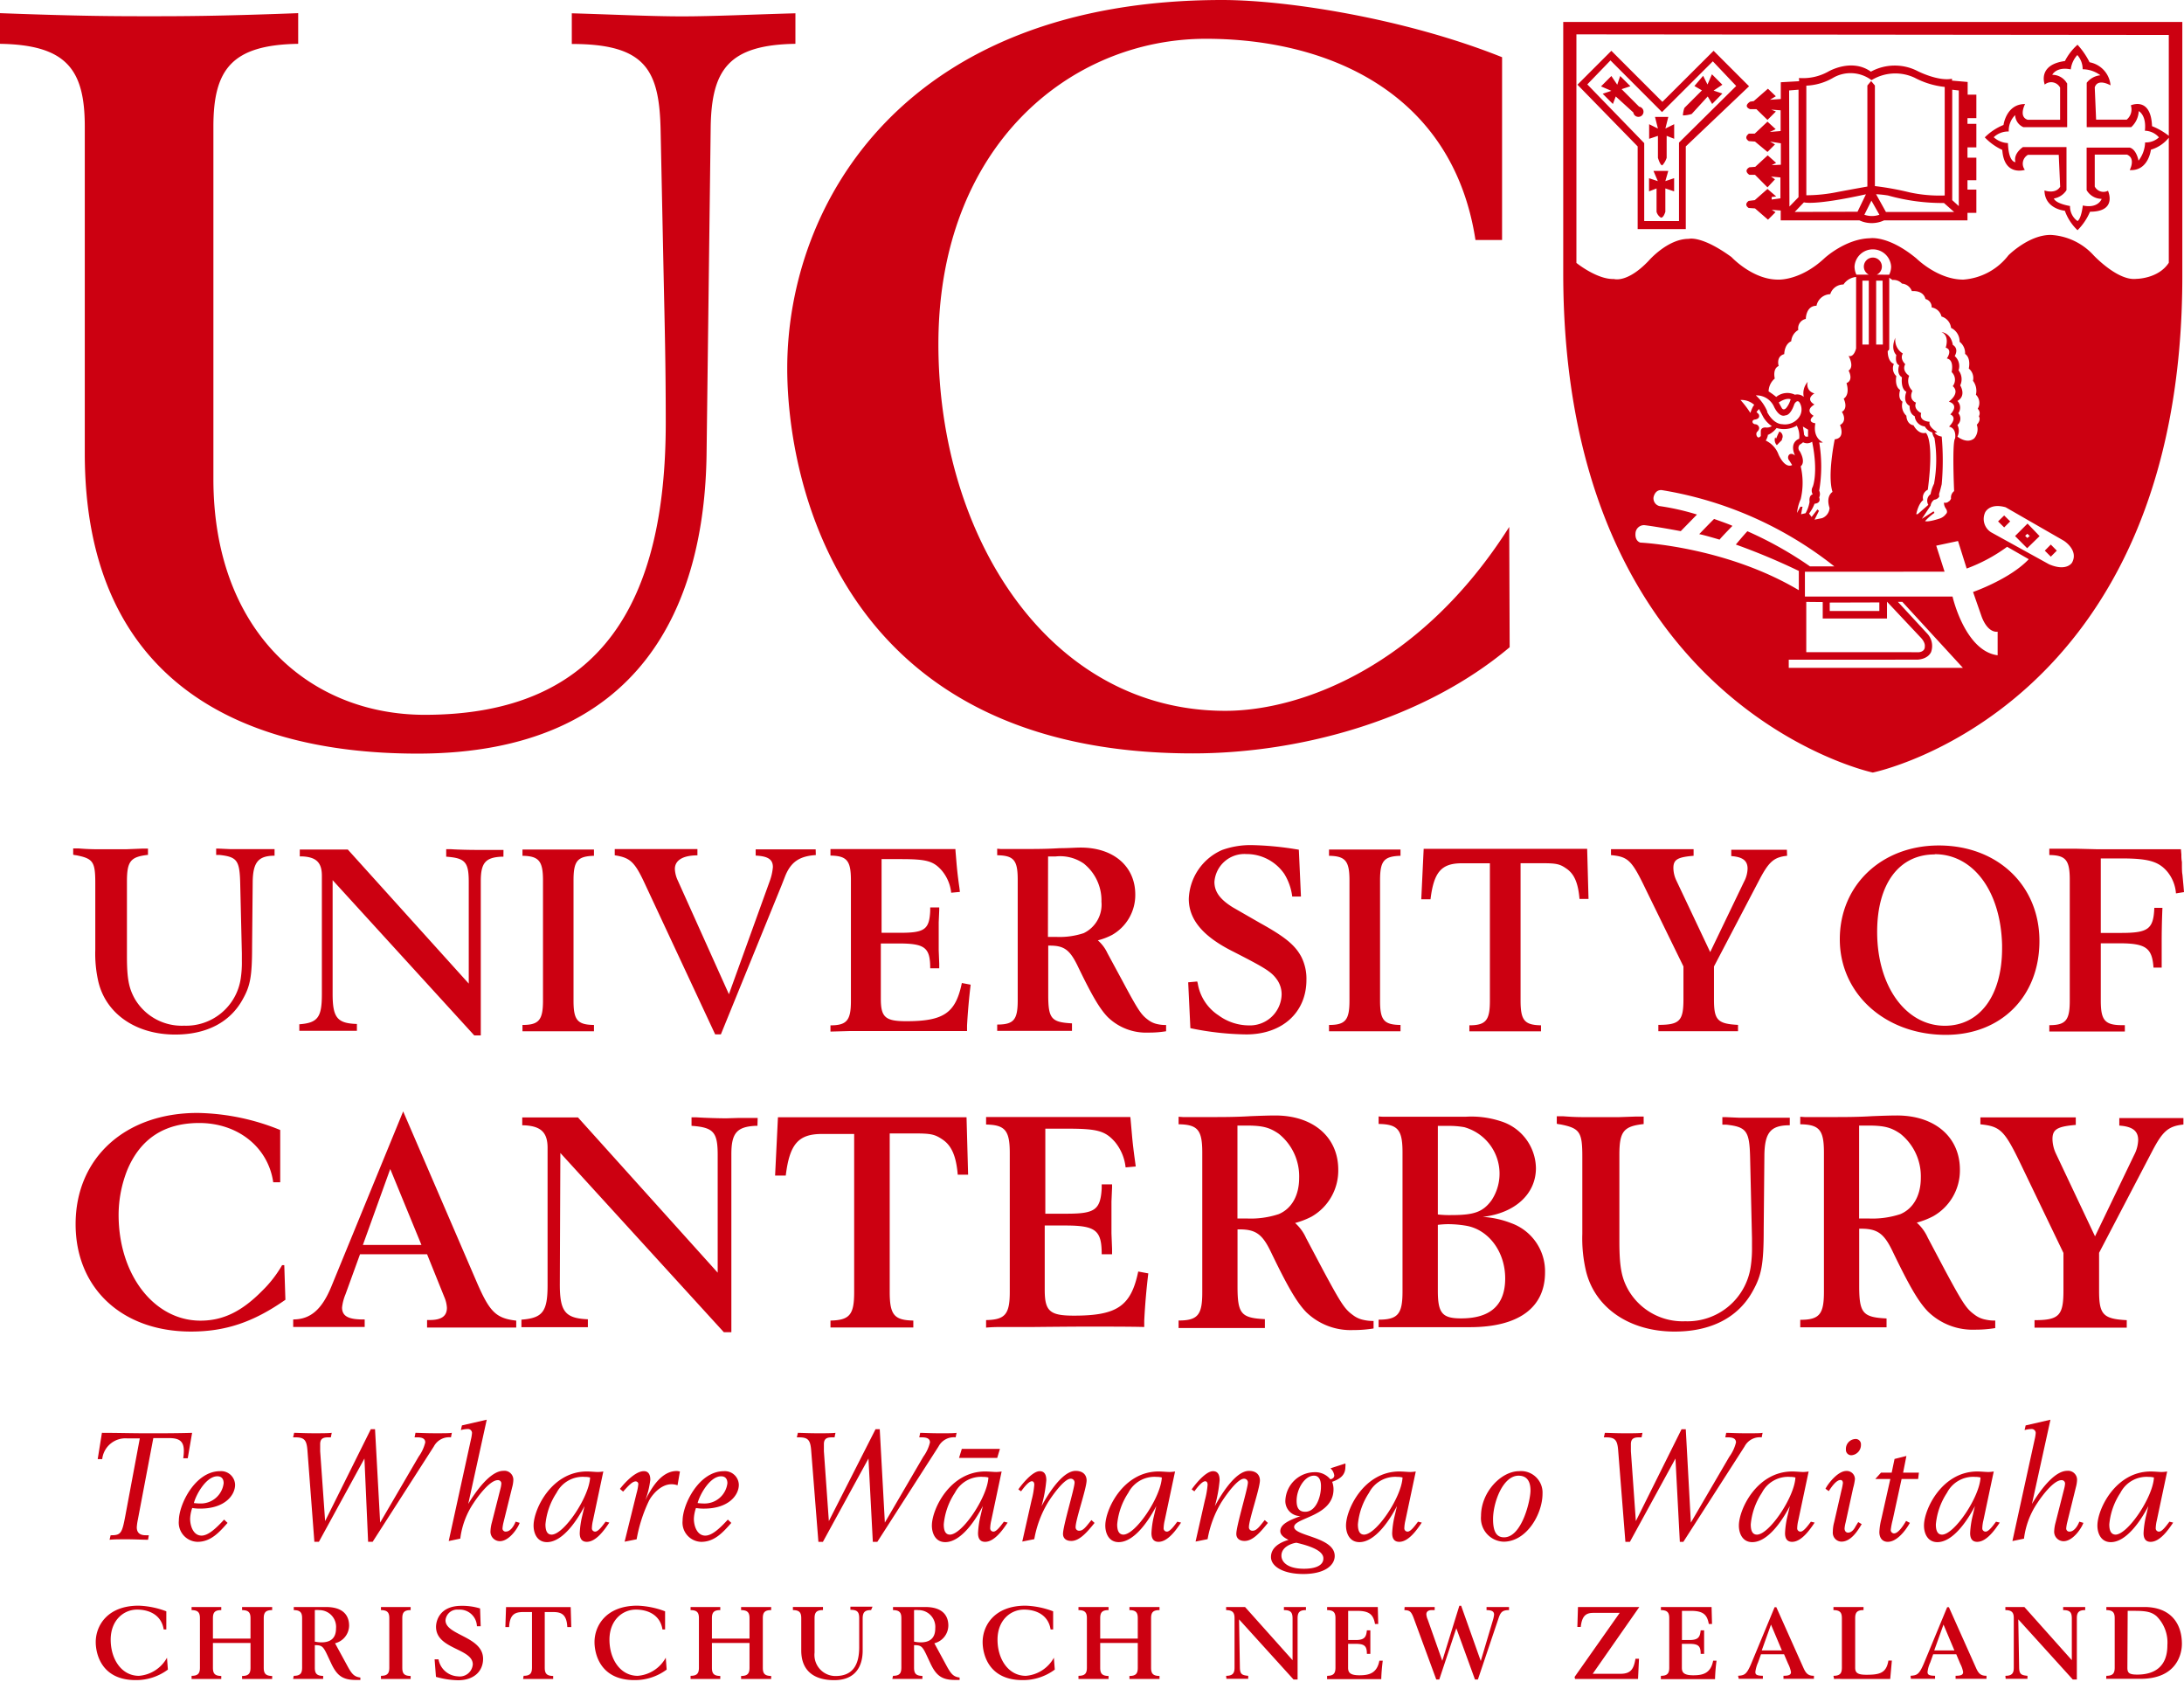 <svg xmlns="http://www.w3.org/2000/svg" width="300" height="231">
  <path fill="#c01" d="M136.981 200.221h-5.245l.382-1.238h5.235zM247.111 10.71a7.122 7.122 0 0 0 4.007-.868s3.2-1.91 5.874 0a6.852 6.852 0 0 1 6.453-.061s2.778 1.414 4.687 1.032v.258l2.15.186V13h1.196v3.221h-1.219v.785h1.219v3.232h-1.219v1.414h1.219v3.098h-1.219v1.29h1.219v3.191h-1.219v1.033H258.8a3.987 3.987 0 0 1-3.386 0h-10.81v-1.353l-1.23-.093.516.32-1.032 1.033-1.786-1.55-.866-.061s-.745-.424 0-.97l.834-.104 1.746-1.538 1.198 1.032-.62.072v.351l1.199-.165v-2.87l-1.292-.124.547.382-1.032 1.105-1.714-1.725h-.774s-.869-.516 0-1.032l.805-.062 1.714-1.58 1.156 1.033-.608.32 1.258-.062v-2.943l-1.487-.237.682.392-1.032 1.033-1.714-1.425-.837-.062s-.806-.424 0-1.033h.805l1.746-1.641 1.126 1.032-.805.382 1.485-.124v-2.85l-1.29-.092.64.258-1.156 1.156-1.517-1.476h-.868s-1.032-.341 0-1.033l.496-.072 1.952-1.704 1.083 1.033-.805.485 1.488-.103v-2.303l2.517-.144zm-1.31 17.656 1.25-1.29V12.318l-1.293.104zm9.354.712 1.155-2.395c-7.155 1.58-8.517 1.105-8.517 1.105l-1.261 1.321zm1.909-1.518-.97 1.931a3.097 3.097 0 0 0 2.065 0zm.61-.94 1.382 2.49h9.366l-1.394-1.23a27.69 27.69 0 0 1-7.682-1.032c-.552-.092-1.11-.15-1.672-.176zm10.49.868.9.816v-15.88l-.9-.104zm-20.041-.671c1.45-.008 2.896-.16 4.317-.454 2.198-.413 4.068-.744 4.068-.744V11.741l.516-.609.516.61v13.814c1.608.192 3.206.482 4.781.868 1.58.34 3.195.482 4.81.423v-14.91a11.359 11.359 0 0 1-4.13-1.26 6.265 6.265 0 0 0-5.926.331 4.797 4.797 0 0 0-5.349-.279 7.934 7.934 0 0 1-3.603 1.033zM299.77 37.51c.195 59.969-42.52 68.59-42.52 68.59s-42.52-9.024-42.52-68.59V3.015h85.04zM216.54 4.72v31.388s2.827 2.292 5.16 2.21c0 0 1.809.598 4.75-2.489 0 0 2.614-3.046 5.525-3.025 0 0 1.714-.516 5.865 2.499 0 0 2.88 3.097 6.38 3.097 0 0 3.046.207 6.434-2.973 0 0 2.87-2.633 6.195-2.705 0 0 2.488-.465 6.412 2.787 0 0 2.921 2.902 6.433 2.891a8.605 8.605 0 0 0 6.195-3.345s2.858-2.86 5.874-2.788a8.594 8.594 0 0 1 5.813 2.788s3.314 3.552 5.875 3.242c0 0 3.026 0 4.46-2.21V4.802Zm40.163 33.825h-.878v8.776h.878zm1.891 0h-.88v8.776h.92zm.909-.816c.173-.35.265-.734.267-1.125a2.517 2.517 0 0 0-4.236-1.677 2.51 2.51 0 0 0-.792 1.677c.002.386.09.767.258 1.115h1.703a1.26 1.26 0 0 1-.483-.434 1.26 1.26 0 0 1-.197-.618 1.244 1.244 0 0 1 1.207-1.293 1.24 1.24 0 0 1 1.27 1.23 1.228 1.228 0 0 1-.702 1.115zm-11.575 40.795v3.407h20.278s1.694 7.476 6.195 8.064v-3.242s-1.27.31-2.178-2.013l-1.199-3.439s5.06-1.755 7.652-4.501l-2.973-1.704a22.47 22.47 0 0 1-5.556 2.984L268.96 74.3l-2.995.64 1.146 3.573zm3.408 4.233v1.157h6.814v-1.177zm-3.222-.093v6.908H263.6s.828-.052.796-.785c0 0 .135-.547-.65-1.321l-4.544-4.833v2.313h-8.827v-2.261zm-2.406 7.94v1.116h23.923l-8.322-9.066h-.61l4.13 4.47a2.49 2.49 0 0 1 .444 2.385s-.32.982-1.88 1.085zm35.766-13.102c2.436 1.032 3.15-.238 3.15-.238.938-1.714-1.136-3.004-1.136-3.004l-7.992-4.595c-2.241-.63-2.82.723-2.82.723a2.158 2.158 0 0 0 .828 2.715zm-34.383 3.552v-2.644a89.603 89.603 0 0 0-8.652-3.624s1.187-1.425 1.59-1.827a51.315 51.315 0 0 1 8.59 4.822h3.345a51.556 51.556 0 0 0-23.624-10.46s-.887-.227-1.196.919c-.052.272.002.552.15.786.146.234.377.403.644.474 1.75.25 3.476.64 5.163 1.166l-2.23 2.282s-3.274-.62-5.008-.826a1.175 1.175 0 0 0-1.207 1.136s-.135.981.66 1.26c.04 0 11.698.547 21.775 6.536zm-3.097-26.547a2.407 2.407 0 0 1 2.56-.299 1.365 1.365 0 0 1 1.219.3 2.28 2.28 0 0 1 .02-1.1c.094-.36.276-.691.527-.965a1.229 1.229 0 0 0 .103.997c.086.15.205.279.346.379.139.1.3.17.469.203-1.342.868 0 1.528 0 1.528-1.454.878-.112 1.55-.112 1.55-1.032.908.238 1.032.238 1.032-.393 2.065 1.032 2.612 1.032 2.612a.768.768 0 0 1-.507 0 19.864 19.864 0 0 1 0 6.64 1.107 1.107 0 0 1 0 .928c.3.837-.64.868-.64.868a5.137 5.137 0 0 1-.754 1.352l.352.465.804-1.033.208.197-.61 1.208 1.032-.207a1.594 1.594 0 0 0 1.032-1.404c-.547-1.662.404-2.2.404-2.2-.734-2.312.31-7.227.31-7.227 1.528-.165.722-1.962.722-1.962 1.095-.588.258-1.807.258-1.807.92-.506.25-1.807.25-1.807.928-.63.38-2.137.38-2.137 1.033-.423.29-1.724.29-1.724.846-.548 0-2.014 0-2.014.754.248 1.032-1.032 1.032-1.032v-9.81a2.352 2.352 0 0 0-.985.32c-.3.18-.556.423-.749.714a1.883 1.883 0 0 0-1.129.365c-.327.24-.57.579-.688.966a1.982 1.982 0 0 0-1.89 1.59c-1.467 0-1.467 1.807-1.467 1.807a1.31 1.31 0 0 0-1.032 1.518c-.276.16-.51.384-.678.654-.168.27-.27.577-.294.895-.96.423-.96 1.765-.96 1.765-1.176.331-.763 1.632-.763 1.632-.877.382-.536 1.724-.536 1.724-.26.217-.47.487-.615.792a2.402 2.402 0 0 0-.233.974c.379.24.742.505 1.086.795zm-1.26 2.066c.92 1.755 2.066 1.683 2.066 1.683a2.381 2.381 0 0 0 2.27-.888 1.827 1.827 0 0 0 .166-2.014c-.34-.63-.753.124-.753.124-.548 1.642-1.219 1.56-1.219 1.56-.929.371-1.602-1.23-1.602-1.23a2.635 2.635 0 0 0-2.477-1.507 6.271 6.271 0 0 1 1.58 2.22zm.125 3.097a2.16 2.16 0 0 1-.312.837 3.44 3.44 0 0 1 1.777 1.972c.972 2.013 1.849 1.383 1.849 1.383l-.404-.63a.592.592 0 0 1 0-.795c.372-.289.797.124.797.124-.837-1.89.576-2.302.576-2.302a3.189 3.189 0 0 0-.33-1.807 3.503 3.503 0 0 1-2.777.33c-.301.398-.696.717-1.147.93zm1.465-4.409.413.754s.218.465.64 0c.273-.348.475-.749.59-1.177 0 0-.517-.289-1.612.423zm-3.357.341a2.632 2.632 0 0 0-1.889-.671c.5.553.954 1.147 1.353 1.776 0 0 .321-.95.568-1.126zm6.682 5.163c-.13.115-.271.215-.424.3a.662.662 0 0 0 0 .918s.878 1.425.124 2.065c.35 1.48.35 3.021 0 4.502a6.205 6.205 0 0 0-.505 1.89l.464-.847h.29l-.198 1.032.62-.144a4.71 4.71 0 0 0 .547-1.56s-.144-.877.435-1.032a1.02 1.02 0 0 1 0-1.032s.795-1.89-.083-6.196a1.194 1.194 0 0 1-1.238.083zm0-2.179s.164.878.164 1.136l.207.248h.34v-.96zm16.344 12.669 1.61-1.032.115.216a7.28 7.28 0 0 0-1.281 1.126s.27.206 1.972-.341c.357-.11.669-.33.889-.63 0 0 .33-.227 0-.733a1.399 1.399 0 0 1-.27-.836.665.665 0 0 0 .671-.176s.126 0 .3-.371a1.122 1.122 0 0 1 .424-1.033s-.3-6.722.133-7.228c0 0 .27-1.383-.834-1.63 0 0 1.279-1.188.175-1.674 0 0 1.33-1.25-.198-1.755 0 0 1.631-1.146.539-2.127a1.435 1.435 0 0 0-.155-1.93s.393-1.694-.662-1.87c0 0 .857-1.187-.155-1.486 0 0 .588-1.632-.579-2.138 0 0 1.281.073 1.56 1.766 0 0 .877.423.258 1.528.273.238.469.552.56.9.095.35.084.72-.033 1.062a1.978 1.978 0 0 1 .227 2.065s.9 1.404-.382 2.137a1.31 1.31 0 0 1 .124 1.683 1.148 1.148 0 0 1 .154 1.269c-.07.134-.163.254-.278.352a1.75 1.75 0 0 1 0 1.59s1.31 1.084 2.313.238c.216-.255.362-.56.422-.888a1.894 1.894 0 0 0-.072-.981s.631-.599.281-1.157a.85.85 0 0 0 .103-.543.845.845 0 0 0-.26-.49 1.571 1.571 0 0 0-.247-1.93 2.281 2.281 0 0 0-.401-1.91 1.682 1.682 0 0 0-.58-1.683s.35-1.415-.507-2.013a1.954 1.954 0 0 0-.172-.924c-.13-.29-.33-.543-.581-.739a2.064 2.064 0 0 0-1.176-1.91 1.823 1.823 0 0 0-.42-.98 1.82 1.82 0 0 0-.893-.58 1.64 1.64 0 0 0-.484-.83 1.659 1.659 0 0 0-.866-.418 1.121 1.121 0 0 0-.858-1.157s-.145-1.187-1.86-1.084a1.598 1.598 0 0 0-.53-.715 1.595 1.595 0 0 0-.832-.317 1.536 1.536 0 0 0-1.3-.496l-.445-.31v9.706s0 .3-.207.33c0 0-.083 1.435.846 1.807-.13.276-.168.587-.107.886.058.3.213.571.44.777 0 0-.281 1.404.524 1.91 0 0-.401 1.156.332 1.61a1.904 1.904 0 0 0 .526 1.931s0 1.157.982 1.311c0 0 .629 1.301 1.683 1.033 0 0 1.187.805.278 7.816a1.186 1.186 0 0 0-.63 1.414s-.62.373-.96 1.942h.197l1.465-1.28a1.113 1.113 0 0 1 .31-1.467c.087-.499.249-.982.475-1.435.382-2.08.4-4.212.052-6.298a1.574 1.574 0 0 1-.29-.744 1.82 1.82 0 0 1-1.031-.825 1.55 1.55 0 0 1-1.385-1.405c-.774-.361-.702-1.414-.702-1.414-1.032-.579-.444-1.931-.444-1.931-.835-.454-.608-1.993-.608-1.993-.826-.527-.382-1.652-.382-1.652-.65-.3-.393-1.414-.393-1.414-.857-.899-.134-2.365-.134-2.365a2.182 2.182 0 0 0 1.032 2.158c-.465.754.33 1.466.33 1.466-.525.95.538 1.59.538 1.59a1.884 1.884 0 0 0 .445 2.065c-.57 1.28.493 1.621.493 1.621-.413.94.714 1.435.714 1.435-.341 1.167 1.166 1.198 1.166 1.198-.258.682 1.033 1.425 1.033 1.425-.115.049-.236.08-.362.093.256.283.604.466.98.516a37.085 37.085 0 0 1 0 6.546s-.246 1.033-.329 1.219a.867.867 0 0 0 0 .454.895.895 0 0 1-.296.313.9.9 0 0 1-.406.141c-.133.092-.243.21-.326.347-.085.137-.139.29-.159.448zm-22.716-14.672.31.31c.28.67-.568.733-.568.733-.413.082-.381.557.063.64h.051a.573.573 0 0 1 .476.361c.155.351-.28.713-.28.713a.563.563 0 0 0-.065.37c.02.129.083.245.18.332.185.144.423-.165.423-.165v-.62c0-.62.68-.547.68-.547.294.037.588-.029.837-.186a3.877 3.877 0 0 1-1.147-1.198l-.619-1.156zm2.704 3.646a.297.297 0 0 1-.135-.268.361.361 0 0 1 0 .092 1.026 1.026 0 0 0 .227 1.084l.352-.361.35-.351a.752.752 0 0 1 0-.134.728.728 0 0 0-.361-1.033l-.218.444zm36.182 13.4-1.705 1.663-1.663-1.672 1.715-1.714zm-1.685-.32-.298.28.298.299.332-.279zm-2.354-1.7-.825.825-.837-.826.837-.816zm5.58 3.18-.825.836.826.826.825-.826zm-48.296-1.429c.6.093 2.8.754 2.8.754.176-.268 1.764-1.89 1.764-1.89-.37-.206-2.517-.95-2.517-.95-.238.207-2.047 2.086-2.047 2.086zm1.78-63.126 1.402 1.404-1.207.806 1.207.402-1.402 1.435-.61-1.032-2.2 2.406a4.408 4.408 0 0 1-1.209.196c.016-.353.085-.701.206-1.033l2.408-2.405-1.034-.6 1.198-1.404.599 1.198.61-1.404zm-15.247 1.61 1.403-1.404.805 1.197.404-1.197 1.405 1.404-1.21.402 2.406 2.406a.708.708 0 0 1 .567.474c.04.123.047.256.016.383a.696.696 0 0 1-.52.521.703.703 0 0 1-.858-.583l-2.416-2.199-.393 1.033-1.402-1.405 1.196-.402-1.403-.6zm7.216 11.628h2.002l-.402 1.405 1.207-.403v1.807l-1.207-.403v3.211c-.197.61-.404.806-.599.806a1.38 1.38 0 0 1-.61-.806v-3.21l-1.032.402v-1.807l1.209.403-.6-1.405zm.2-7.414h1.806l-.401 1.6 1.207-.599v2.003l-1.032-.402v3.015a2.77 2.77 0 0 1-.6 1.032c-.195 0-.401-.403-.599-1.032v-3.015l-1.207.402v-2.003l1.207.599-.401-1.6zm-10.673-4.424 4.658-4.656 7.009 7.01 7.032-7.01 4.873 4.873-8.692 8.26v11.358h-6.61V20.11Zm9.17 8.023v10.707h4.779v-10.78l7.857-7.774-3.21-3.387-6.98 6.97-7.082-7.094-3.181 3.294zm55-8.03v-.072c-.146-.433-.69-2.695 2.787-3.17a7.579 7.579 0 0 1 1.734-2.24c.66.722 1.216 1.532 1.654 2.406a3.537 3.537 0 0 1 2.88 3.17s-1.756-1.033-2.169.278l.186 4.43h4.203a1.814 1.814 0 0 0 .568-1.962s2.757-1.27 2.912 2.86a9.085 9.085 0 0 1 2.426 1.425 4.947 4.947 0 0 1-2.58 1.807s-.33 2.963-2.913 2.798c0 0 .877-1.61-.382-2.127h-4.42v4.388a1.355 1.355 0 0 0 .79.668 1.333 1.333 0 0 0 1.028-.09s1.341 2.881-2.468 2.881a8.068 8.068 0 0 1-1.715 2.54 6.837 6.837 0 0 1-1.743-2.674s-2.758-.227-2.798-2.788c0 0 1.485.558 2.156-.506l-.195-4.388h-4.223a1.395 1.395 0 0 0-.433 2.065s-2.86.94-3.099-2.736a7.84 7.84 0 0 1-2.405-1.724 7.726 7.726 0 0 1 2.571-1.704s.382-2.901 2.962-2.87c0 0-.929 1.744.361 2.158h4.452v-4.42a1.392 1.392 0 0 0-.967-.714 1.374 1.374 0 0 0-1.16.312zm3.097-.185v6.02h-6.018a1.87 1.87 0 0 1-1.126-1.653 2.977 2.977 0 0 0-.68 1.032c-.15.388-.218.803-.198 1.22a2.873 2.873 0 0 0-2.066.784 3.1 3.1 0 0 0 1.952.805c.094 2.706 1.032 2.613 1.032 2.613-.33-1.188 1.034-2.066 1.034-2.066h5.978v5.917a2.56 2.56 0 0 1-1.735 1.146c.29.733 2.22 1.032 2.22 1.032a2.454 2.454 0 0 0 1.031 2.066c.539-.352.725-2.138.725-2.138 2.127.465 2.592-.909 2.592-.909a2.402 2.402 0 0 1-2.067-1.197v-5.844h5.917c.949.258 1.21 1.796 1.21 1.796.558-.719.877-1.597.906-2.509a2.617 2.617 0 0 0 1.9-.691 2.631 2.631 0 0 0-1.93-.91c.238-2.178-.848-2.694-.848-2.694a3.143 3.143 0 0 1-1.032 2.2h-6.112v-6.092a2.704 2.704 0 0 1 1.878-1.033 4.126 4.126 0 0 0-2.436-.826 2.906 2.906 0 0 0-.732-1.952 3.557 3.557 0 0 0-.9 1.973c-1.972-.424-2.548.743-2.548.743a2.312 2.312 0 0 1 2.024 1.167zm-77.622 21.517h-3.655c-3.097-20.196-20.195-27.63-37.025-27.63-18.658 0-36.748 14.724-36.748 41.94 0 26.371 15.147 50.356 39.411 50.356 10.522 0 26.94-6.195 39-25.255l.06 16.52c-11.676 9.84-28.538 14.58-43.54 14.58-48.529 0-55.695-37.584-55.695-52.876C108.137 27.878 124.276 0 167.9 0c8.828 0 25.102 2.52 38.43 7.857zM109.26 6.018c-9.117.145-11.502 3.51-11.637 11.358l-.567 45.028c-.28 20.475-8.828 41.094-39.69 41.094-25.947 0-45.72-11.223-45.72-41.228V17.376C11.647 9.529 9.117 6.163 0 6.018V1.806c11.224.423 15.983.423 20.475.423 4.491 0 9.293 0 20.485-.423v4.212c-9.117.145-11.647 3.51-11.647 11.358V65.77c0 21.043 13.33 32.4 29.035 32.4 24.408 0 33.102-15.715 33.102-40.113 0-7.858-.145-13.423-.279-19.618l-.423-20.34c-.145-8.416-1.962-12.06-12.204-12.06V1.826c5.162.145 10.8.423 15.147.423 4.347 0 10.108-.278 15.57-.423zM299.921 154.44c-2.066.217-2.85.908-4.274 3.634l-7.31 13.982v5.234c0 3.242.557 3.85 3.799 4.016v1.033h-12.668v-1.033c3.374 0 3.973-.641 3.973-4.067v-5.163l-5.874-12.216c-2.25-4.667-2.809-5.162-5.535-5.451v-.95H285.135v1.032c-2.55.217-3.202.61-3.202 1.952.016.69.178 1.37.476 1.993l5.37 11.358 5.369-11.162a4.715 4.715 0 0 0 .556-2.065c0-1.25-.774-1.859-2.591-1.983v-1.032h8.808zm-52.034-1.027h3.718c1.775 0 3.592 0 5.585-.124 1.384-.052 2.508-.093 3.376-.093 5.235 0 8.652 2.984 8.652 7.444a7.23 7.23 0 0 1-3.686 6.402c-.711.371-1.463.663-2.24.867a6.15 6.15 0 0 1 1.508 2.064l2.334 4.41c2.56 4.76 2.993 5.369 4.128 6.194.433.328.936.55 1.468.65.44.1.89.144 1.341.136v1.032c-.915.148-1.84.222-2.766.217a8.775 8.775 0 0 1-6.496-2.508c-1.29-1.342-2.508-3.417-4.842-8.262-1.166-2.425-2.064-3.096-4.326-3.096h-.258v7.795c0 3.8.474 4.368 3.759 4.532v1.218h-11.854v-1.032c2.643 0 3.253-.774 3.253-3.85v-19.112c0-3.098-.61-3.852-3.253-3.893v-1.032zm7.485 13.928h1.25a12.26 12.26 0 0 0 4.42-.598c1.764-.744 2.807-2.561 2.807-4.977a7.49 7.49 0 0 0-2.807-6.06c-1.26-.868-2.21-1.126-4.46-1.126h-1.21zm-13.011-8.65-.094 10.17c0 4.76-.299 6.268-1.466 8.384-1.992 3.687-5.75 5.628-10.778 5.628-6.135 0-10.894-3.202-12.155-8.262a19.58 19.58 0 0 1-.516-5.16v-10.616c0-3.376-.35-3.892-3.036-4.419a2.42 2.42 0 0 1-.473-.082V153.3h.826c1.642.124 2.21.124 3.675.124h3.985l2.416-.083h1.032v1.033c-2.775.3-3.334 1.032-3.334 4.233v11.812c0 3.594.299 5.111 1.259 6.794a8.613 8.613 0 0 0 3.307 3.2 8.61 8.61 0 0 0 4.479 1.043 8.767 8.767 0 0 0 8.993-7.485c.136-.93.195-1.87.177-2.81v-1.083L240.4 159c-.083-3.676-.476-4.234-3.294-4.544h-.518v-1.032h.475l1.86.082h6.926v1.033c-2.631 0-3.448.991-3.488 4.15zm-52.216-5.322H201.336a12.883 12.883 0 0 1 4.75.598 6.857 6.857 0 0 1 4.894 6.453c0 3.584-2.901 6.196-7.31 6.702 1.348.083 2.674.374 3.933.868a7.022 7.022 0 0 1 4.627 6.751c0 4.885-3.675 7.528-10.326 7.528h-12.533v-1.032c2.643 0 3.282-.774 3.282-3.853v-19.131c0-3.098-.64-3.852-3.282-3.893v-1.033c.255.03.513.044.774.042zm7.361 13.422c.63.071 1.266.099 1.899.083 3.098 0 4.285-.434 5.452-1.993a6.63 6.63 0 0 0-1.008-8.566 6.65 6.65 0 0 0-2.708-1.511 11.596 11.596 0 0 0-2.252-.176h-1.383zm0 10.459c0 3.098.6 3.812 3.2 3.812 4.016 0 6.051-1.818 6.051-5.495 0-3.675-2.293-6.7-5.358-7.227-.83-.144-1.67-.215-2.51-.218-.463.007-.925.038-1.383.094zm-35.012-23.837h3.717c1.776 0 3.593 0 5.586-.124 1.383-.052 2.509-.093 3.376-.093 5.235 0 8.653 2.984 8.653 7.444a7.286 7.286 0 0 1-3.676 6.454c-.717.369-1.472.66-2.251.867a6.106 6.106 0 0 1 1.507 2.064l2.334 4.409c2.56 4.761 2.995 5.37 4.13 6.195.433.327.934.55 1.466.65.442.1.89.144 1.341.135v1.032c-.913.148-1.84.222-2.766.218a8.753 8.753 0 0 1-6.494-2.468c-1.291-1.342-2.51-3.417-4.843-8.26-1.167-2.427-2.065-3.098-4.326-3.098h-.258v7.797c0 3.799.475 4.366 3.758 4.532v1.219H161.894v-1.032c2.644 0 3.253-.777 3.253-3.853v-19.204c0-3.098-.609-3.852-3.252-3.893v-1.032zm7.485 13.928h1.25c1.497.073 2.995-.13 4.419-.598 1.776-.744 2.808-2.561 2.808-4.977a7.485 7.485 0 0 0-2.808-6.061c-1.26-.867-2.21-1.125-4.46-1.125h-1.209zM155.307 153.8l.176 1.982c.093 1.084.217 2.168.434 3.727l.093.692-1.394.124a6.576 6.576 0 0 0-1.467-3.5c-1.342-1.518-2.426-1.817-6.535-1.817h-3.026v11.677h2.943c3.851 0 4.626-.516 4.801-3.458v-.568h1.425v.433l-.083 1.91v4.398l.083 2.118v.734h-1.425c0-3.294-.815-3.945-5.018-3.945h-2.808v8.827c0 2.944.692 3.552 4.016 3.552 5.927 0 7.837-1.301 8.828-6.06l1.384.258a92.76 92.76 0 0 0-.558 6.495v.866c-1.869-.051-4.46-.051-7.702-.051-1.384 0-2.21 0-7.403.051h-3.635c-1.642 0-1.9 0-2.984.083v-1.032c2.602-.051 3.253-.785 3.253-3.852v-19.101c0-3.098-.651-3.852-3.253-3.903v-1.033h19.814zm-22.324 7.53h-1.425c-.217-2.601-.867-4.026-2.117-4.852-1.032-.692-1.559-.816-3.81-.816h-3.417v21.755c0 3.159.609 3.893 3.242 3.944v.95h-11.379v-.95c2.644-.051 3.253-.825 3.253-3.902v-21.724h-4.42c-3.242 0-4.45 1.383-4.976 5.71h-1.466l.392-8.003h25.906zm-28.938-6.712h-.3c-2.55.134-3.283 1.032-3.283 3.892v24.451H99.43l-22.457-24.616-.073 18.037c0 3.759.733 4.667 3.852 4.802v1.084h-9.128v-1.032c2.943-.216 3.593-1.124 3.593-4.76v-18.833c0-2.116-.908-2.984-3.2-3.097h-.28v-1.085H79.39l19.194 21.322v-16.138c0-3.16-.557-3.81-3.593-4.027v-1.167h.692c1.218.083 3.097.134 4.068.134l1.776-.051h2.55zm-38.504 21.59c1.735 3.975 2.602 4.844 5.37 5.162v.952H58.664v-1.035h.35c1.6 0 2.375-.516 2.375-1.683a4.265 4.265 0 0 0-.34-1.433l-2.385-5.917h-9.21l-1.993 5.493a6.647 6.647 0 0 0-.475 1.817c0 1.126.774 1.6 2.591 1.642h.517v1.033h-9.82v-1.033c2.385 0 3.945-1.384 5.235-4.503l9.871-24.067zm-15.694-5.235h8.043l-4.285-10.428zm-10.643 7.532c-4.42 3.096-8.26 4.366-12.98 4.366-9.436 0-15.838-5.925-15.838-14.754 0-9.076 6.794-15.27 16.747-15.27 3.9.067 7.751.862 11.358 2.343V162.365h-.96c-.692-4.801-4.843-8.136-10.16-8.136-4.76 0-8.054 2.127-9.87 6.412-.79 1.97-1.2 4.072-1.209 6.195 0 8.26 4.894 14.538 11.244 14.538 3.098 0 5.669-1.259 8.446-4.068a16.255 16.255 0 0 0 2.767-3.552h.3zm260.435-61.149c0 .3 0 .63.074 1.033 0 .826 0 1.383.072 1.724l.143 1.549.072.857-1.104.175a5.324 5.324 0 0 0-1.198-2.994c-1.198-1.394-2.58-1.807-6.33-1.807h-2.798v10.232h2.778c3.75 0 4.46-.526 4.575-3.448h1.115a105.895 105.895 0 0 0-.103 4.728V132.884h-1.126c-.187-2.695-1.032-3.335-4.719-3.335h-2.52v7.868c0 2.736.568 3.376 2.964 3.376h.341v.868H281.5v-.868c2.25 0 2.808-.67 2.808-3.335v-16.623c0-2.695-.527-3.377-2.809-3.408v-.867h3.666l2.89.072H299.578zm-32.35 24.767c-8.311 0-14.569-5.627-14.569-13.123 0-7.496 5.802-12.886 13.597-12.886 8.055 0 13.826 5.472 13.826 13.113 0 7.64-5.275 12.896-12.854 12.896zm-1.528-24.78c-4.914 0-7.91 4.047-7.91 10.645 0 7.455 3.934 12.886 9.294 12.886 4.79 0 7.867-4.13 7.867-10.635v-.454c-.187-7.455-3.997-12.473-9.251-12.473zm-20.28.188c-1.765.186-2.467.785-3.706 3.097l-6.338 12.102v4.543c0 2.808.484 3.335 3.302 3.48v.867h-10.944v-.868c2.923 0 3.448-.557 3.448-3.52v-4.502l-5.163-10.563c-1.94-4.047-2.425-4.502-4.79-4.729v-.816H232.637v.909c-2.22.186-2.776.527-2.776 1.683.011.598.15 1.186.413 1.724l4.644 9.82 4.647-9.665c.3-.553.467-1.168.487-1.796 0-1.095-.673-1.611-2.241-1.725v-.867h7.64zm-27.278 5.924h-1.239c-.186-2.25-.754-3.48-1.84-4.192-.855-.599-1.35-.712-3.291-.712h-2.964v18.843c0 2.736.527 3.376 2.807 3.418v.826H201.837v-.826c2.293 0 2.818-.713 2.818-3.377V118.56h-3.85c-2.81 0-3.853 1.198-4.306 4.946h-1.27l.33-6.928h22.457zm-25.826-5.923c-2.293.072-2.809.712-2.809 3.376v16.52c0 2.664.516 3.304 2.81 3.336v.867h-9.821v-.867c2.252 0 2.809-.672 2.809-3.335v-16.52c0-2.665-.557-3.336-2.809-3.377v-.857h9.82zm-13.675 5.594h-1.198a7.715 7.715 0 0 0-1.084-3.097 6.278 6.278 0 0 0-5.214-2.736 4.13 4.13 0 0 0-4.389 3.82c0 1.353.754 2.395 2.51 3.49l3.716 2.137c3.45 1.91 4.833 3.036 5.7 4.647.497.984.742 2.077.712 3.18 0 4.502-3.345 7.496-8.26 7.496a39.77 39.77 0 0 1-7.682-.857l-.3-6.298 1.24-.114.072.258a6.476 6.476 0 0 0 2.85 4.388 7.104 7.104 0 0 0 4.13 1.384 4.358 4.358 0 0 0 4.543-4.264 3.512 3.512 0 0 0-.568-1.921c-.785-1.156-1.57-1.642-6.112-3.965-4.13-2.065-6.072-4.388-6.072-7.227a7.62 7.62 0 0 1 4.574-6.712 11.541 11.541 0 0 1 4.13-.671c1.997.047 3.988.234 5.958.558l.454.072zm-41.24-6.527h3.222c1.538 0 3.097 0 4.842-.113 1.198 0 2.169-.083 2.922-.083 4.533 0 7.496 2.592 7.496 6.453a6.297 6.297 0 0 1-3.19 5.545 8.897 8.897 0 0 1-1.952.743c.56.49 1.01 1.091 1.322 1.766l2.065 3.82c2.21 4.13 2.582 4.647 3.552 5.36.378.284.816.478 1.28.567.38.083.768.121 1.157.114v.857c-.792.129-1.593.191-2.396.185a7.568 7.568 0 0 1-5.616-2.127c-1.126-1.166-2.18-2.963-4.203-7.165-1.032-2.065-1.797-2.654-3.748-2.654h-.227v6.743c0 3.293.413 3.779 3.263 3.934v1.032H136.977v-.867c2.292 0 2.819-.671 2.819-3.335v-16.541c0-2.695-.527-3.335-2.819-3.377v-.898zm6.485 12.07h1.084a10.51 10.51 0 0 0 3.83-.516 4.346 4.346 0 0 0 2.437-4.316 6.473 6.473 0 0 0-2.437-5.245 5.72 5.72 0 0 0-3.861-.97h-1.033zm-12.69-11.723.144 1.724c.083.93.186 1.869.382 3.221l.072.6-1.197.113a5.671 5.671 0 0 0-1.28-3.036c-1.157-1.311-2.066-1.58-5.659-1.58h-2.623v10.119h2.55c3.336 0 4.007-.444 4.13-2.994v-.486h1.24v.372l-.072 1.652v3.862l.072 1.838v.63h-1.24c0-2.84-.711-3.408-4.346-3.408h-2.437v7.579c0 2.55.61 3.097 3.49 3.097 5.163 0 6.784-1.125 7.64-5.245l1.209.228a84.562 84.562 0 0 0-.496 5.616v.754H116.657l-2.582.072v-.857c2.24 0 2.809-.681 2.809-3.335v-16.603c0-2.705-.568-3.335-2.809-3.376v-.898h17.161zm-19.195.485c-2.24.144-3.407.94-4.192 2.85l-.527 1.342-8.322 20.433h-.784l-9.592-20.547c-1.466-3.18-2.065-3.707-4.203-4.047v-.857H95.8v.867c-1.982 0-3.098.671-3.098 1.869.028.56.168 1.107.413 1.61l7.011 15.592 5.628-15.591c.217-.603.356-1.23.412-1.869 0-1.033-.64-1.497-2.364-1.58v-.857h8.24zm-30.474.1c-2.282.073-2.808.713-2.808 3.377v16.52c0 2.664.526 3.304 2.808 3.336v.867H71.769v-.867c2.25 0 2.818-.672 2.818-3.335v-16.52c0-2.665-.567-3.336-2.818-3.377v-.857H81.588zm-12.438.124h-.259c-2.21.103-2.85.857-2.85 3.366v21.177h-.897L45.69 120.875v15.622c0 3.263.63 4.048 3.335 4.13v.94h-7.91v-.898c2.551-.186 3.098-.971 3.098-4.13v-16.262c0-1.838-.784-2.592-2.777-2.664h-.258v-.94h6.598l16.613 18.41v-13.95c0-2.736-.485-3.293-3.098-3.48v-1.032h.6c1.032.073 2.663.104 3.52.104h3.748zm-34.44 3.519-.083 8.807c0 4.13-.258 5.431-1.27 7.228-1.724 3.18-4.987 4.873-9.293 4.873-5.317 0-9.437-2.777-10.531-7.165a17.235 17.235 0 0 1-.444-4.492v-9.148c0-2.922-.3-3.366-2.623-3.82a2.304 2.304 0 0 1-.413-.073v-.867h.712c1.058.092 2.12.13 3.18.114h3.45l2.064-.083h.868v.857c-2.396.269-2.891.868-2.891 3.676v10.232c0 3.098.268 4.42 1.094 5.886a7.464 7.464 0 0 0 6.742 3.665 7.588 7.588 0 0 0 7.796-6.484c.118-.803.17-1.615.155-2.427v-1.001l-.227-9.592c-.073-3.19-.413-3.676-2.85-3.945h-.454v-.867h.413l1.61.072H37.714v.899c-2.261.01-2.973.919-3.004 3.655zm254.623 108.975c.898 0 1.147-.35 1.147-1.124v-6.785c0-.774-.25-1.104-1.147-1.115v-.424h5.215c3.52 0 5.163 2.15 5.163 5.07 0 1.488-.806 4.79-5.66 4.79h-4.74zm2.89-1.084c0 .734.321.918 1.364.918 2.2 0 4.129-.958 4.129-4.025a5.061 5.061 0 0 0-.305-2.161 5.08 5.08 0 0 0-1.18-1.835c-.671-.568-1.385-.734-2.996-.734h-.97zm-16.76 1.084c.908 0 1.155-.35 1.155-1.124v-6.785c0-.774-.247-1.104-1.155-1.115v-.424H278.074l6.516 7.3v-5.69c0-.834-.197-1.186-1.19-1.186v-.424h3.028v.424c-.9 0-1.147.34-1.147 1.115v8.416h-.559l-7.485-8.261.115 6.504c0 1.032.278 1.167 1.146 1.25v.413h-2.995zm-13.023-.004c.96-.063 1.218-.195 1.981-2.064l3.047-7.353h.238l3.747 8.385c.361.794.693 1.032 1.416 1.032v.413H268.624v-.413c.785 0 1.034-.144 1.034-.516a3.897 3.897 0 0 0-.393-1.135l-.547-1.302h-3.17l-.402 1.124a4.14 4.14 0 0 0-.373 1.302c0 .36.166.516 1.033.527v.413h-3.326zm6.02-3.48-1.497-3.552-1.272 3.552zm-16.613 3.484c.909 0 1.158-.35 1.158-1.124v-6.785c0-.774-.249-1.104-1.158-1.115v-.424h4.131v.424c-.897 0-1.147.341-1.147 1.115v6.806c0 .722.393.96 1.549.96 1.828 0 2.737-.238 3.015-1.952h.476l-.227 2.528h-6.682a9.87 9.87 0 0 0-1.032 0zm-13.103-.004c.951-.062 1.218-.195 1.972-2.064l3.047-7.352h.238l3.747 8.384c.361.795.702 1.032 1.416 1.032v.413h-4.183v-.413c.775 0 1.033-.143 1.033-.516a4.233 4.233 0 0 0-.393-1.135l-.557-1.301h-3.17l-.404 1.124a4.64 4.64 0 0 0-.37 1.301c0 .361.164.516 1.032.527v.413h-3.314zm6.02-3.48-1.497-3.551-1.27 3.551zm-16.62 3.485c.9 0 1.147-.35 1.147-1.124v-6.785c0-.774-.247-1.104-1.146-1.115v-.424h6.96l.062 2.333h-.444c-.227-1.33-.817-1.806-2.48-1.806h-1.206v4.007h1.032c1.26 0 1.445-.455 1.539-1.333h.473v3.231h-.473c0-1.092-.341-1.373-1.548-1.373h-1.035v3.285c0 .64.27 1.032 1.571 1.032s2.394-.258 2.726-2.004h.465c-.113.84-.182 1.683-.207 2.531h-7.444zm-11.855.155 6.195-8.798h-3.615c-.95 0-1.56.332-1.734 1.932h-.465l.083-2.737h8.425l-6.401 9.17h3.81c1.434 0 1.826-.662 2.064-2.067h.485l-.133 2.778h-8.654zm-23.349-9.601h4.131v.422h-.402c-.464 0-.744.206-.744.579.022.258.09.509.197.742l1.992 5.639 2.345-7.56h.247l2.695 7.591 1.662-5.587c.081-.256.137-.518.166-.785 0-.473-.372-.608-1.034-.62v-.421H207.282v.422c-.949 0-1.175.31-1.465 1.198l-2.809 8.333h-.402l-2.562-7.043-2.342 7.043h-.413l-3.036-8.261c-.404-1.136-.61-1.228-1.342-1.27zm-10.644 9.446c.898 0 1.146-.35 1.146-1.124v-6.785c0-.774-.248-1.104-1.146-1.115v-.424h6.96l.06 2.333h-.443c-.227-1.33-.815-1.806-2.478-1.806h-1.209v4.007h1.034c1.26 0 1.445-.455 1.537-1.333h.476v3.231h-.476c0-1.092-.34-1.373-1.548-1.373h-1.032v3.285c0 .64.258 1.032 1.56 1.032 1.299 0 2.405-.258 2.735-2.004h.464c-.11.84-.18 1.683-.206 2.531h-7.445zm-13.874 0c.898 0 1.157-.35 1.157-1.124v-6.785c0-.774-.259-1.104-1.157-1.115v-.424H171.024l6.526 7.3v-5.69c0-.834-.197-1.186-1.188-1.186v-.424h3.026v.424c-.899 0-1.147.34-1.147 1.115v8.416h-.557l-7.486-8.261.114 6.504c0 1.032.268 1.167 1.146 1.25v.413h-2.994zm-20.281 0c.909 0 1.156-.35 1.156-1.124v-6.785c0-.774-.247-1.104-1.156-1.115v-.424h4.13v.424c-.898 0-1.146.34-1.146 1.115v2.798h5.162v-2.798c0-.774-.247-1.104-1.146-1.115v-.424h4.131v.424c-.91 0-1.157.34-1.157 1.115v6.805c0 .774.248 1.115 1.157 1.124v.413h-4.131v-.413c.899 0 1.146-.35 1.146-1.124v-3.408h-5.162v3.408c0 .774.248 1.115 1.146 1.124v.413h-4.13zm-3.48-6.368h-.35c-.31-1.994-1.993-2.726-3.656-2.726-1.848 0-3.634 1.456-3.634 4.129 0 2.674 1.497 4.967 3.893 4.967a4.816 4.816 0 0 0 3.85-2.488l.125 1.631a7.29 7.29 0 0 1-4.42 1.445c-4.79 0-5.492-3.716-5.492-5.223 0-2.242 1.59-5 5.895-5 1.298.046 2.579.308 3.79.777zm-21.996 6.368c.899 0 1.147-.35 1.147-1.124v-6.785c0-.774-.248-1.104-1.147-1.115v-.424h4.43c2.406 0 3.17 1.209 3.17 2.562a2.53 2.53 0 0 1-1.92 2.416l1.724 3.18c.63 1.146.96 1.413 1.745 1.528v.33h-.64c-1.838 0-2.602-.64-3.377-2.291l-.537-1.147c-.578-1.23-.774-1.333-1.704-1.342v3.097c0 .774.248 1.115 1.147 1.126v.413h-4.13zm2.891-4.698c.302.067.61.1.92.103 1.238 0 1.992-.568 1.992-1.91a2.312 2.312 0 0 0-.596-1.774 2.287 2.287 0 0 0-.779-.555 2.322 2.322 0 0 0-.938-.19 2.677 2.677 0 0 0-.599 0zm-5.903-4.329c-.908 0-1.135.341-1.156 1.116v4.449c0 2.015-.878 4.059-3.913 4.059-2.561 0-4.523-1.115-4.523-4.08v-4.428c0-.775-.247-1.104-1.146-1.116v-.424h4.13v.424c-.908 0-1.156.341-1.156 1.116v4.738a2.893 2.893 0 0 0 2.87 3.202c2.406 0 3.263-1.56 3.263-3.965v-3.944c0-.837-.196-1.187-1.208-1.187v-.424h3.036zM94.86 230.15c.898 0 1.146-.35 1.146-1.124v-6.785c0-.774-.248-1.104-1.146-1.115v-.424h4.079v.424c-.899 0-1.147.34-1.147 1.115v2.798h5.163v-2.798c0-.774-.258-1.104-1.156-1.115v-.424h4.13v.424c-.899 0-1.146.34-1.146 1.115v6.805c0 .774.247 1.115 1.146 1.124v.413h-4.13v-.413c.898 0 1.156-.35 1.156-1.124v-3.408h-5.163v3.408c0 .774.248 1.115 1.147 1.124v.413h-4.079zm-3.502-6.368h-.361c-.31-1.994-1.993-2.726-3.655-2.726-1.838 0-3.625 1.456-3.625 4.129 0 2.674 1.487 4.967 3.883 4.967a4.817 4.817 0 0 0 3.851-2.488l.124 1.631a7.29 7.29 0 0 1-4.42 1.445c-4.79 0-5.492-3.716-5.492-5.223 0-2.242 1.59-5 5.895-5 1.301.046 2.586.308 3.8.777zm-19.43 6.366c.898 0 1.146-.35 1.146-1.124v-7.631h-1.219c-1.104 0-1.837.31-1.92 2.064h-.516l.093-2.746h8.88l.082 2.746h-.547c-.083-1.743-.816-2.064-1.931-2.064h-1.167v7.65c0 .775.258 1.116 1.156 1.127v.413h-4.13zm-12.23-2.26h.538a2.83 2.83 0 0 0 2.643 2.334 1.803 1.803 0 0 0 1.391-.368 1.808 1.808 0 0 0 .674-1.272c0-2.21-5.05-2.067-5.05-5.163 0-.702.404-2.881 3.49-2.881a8.249 8.249 0 0 1 2.561.361l.083 2.446h-.516a2.36 2.36 0 0 0-.78-1.679 2.358 2.358 0 0 0-1.75-.603 1.663 1.663 0 0 0-.637.056 1.614 1.614 0 0 0-1.149 1.411c0 2.065 5.162 2.2 5.162 5.287 0 1.63-1.166 2.943-3.459 2.943a11.932 11.932 0 0 1-3.014-.466zm-7.368 2.262c.898 0 1.146-.35 1.146-1.124v-6.785c0-.774-.248-1.104-1.146-1.115v-.424H56.407v.424c-.898 0-1.146.34-1.146 1.115v6.805c0 .774.248 1.115 1.146 1.124v.413H52.33zm-11.976 0c.898 0 1.146-.35 1.146-1.124v-6.785c0-.774-.248-1.104-1.146-1.115v-.424h4.43c2.405 0 3.17 1.209 3.17 2.562a2.53 2.53 0 0 1-1.931 2.416l1.734 3.18c.62 1.146.96 1.413 1.745 1.528v.33h-.64c-1.838 0-2.602-.64-3.376-2.291l-.537-1.147c-.578-1.23-.775-1.333-1.704-1.342v3.097c0 .774.248 1.115 1.146 1.126v.413h-4.13zm2.891-4.698c.299.065.603.1.909.103 1.25 0 2.003-.568 2.003-1.91a2.312 2.312 0 0 0-.596-1.774 2.321 2.321 0 0 0-1.717-.745 2.677 2.677 0 0 0-.599 0zm-16.928 4.698c.898 0 1.146-.35 1.146-1.124v-6.785c0-.774-.248-1.104-1.146-1.115v-.424H30.394v.424c-.898 0-1.146.34-1.146 1.115v2.798h5.163v-2.798c0-.774-.259-1.104-1.157-1.115v-.424h4.13v.424c-.898 0-1.156.34-1.156 1.115v6.805c0 .774.258 1.115 1.156 1.124v.413h-4.13v-.413c.898 0 1.157-.35 1.157-1.124v-3.408h-5.163v3.408c0 .774.248 1.115 1.146 1.124v.413H26.316zm-3.472-6.368h-.36c-.31-1.994-1.994-2.726-3.656-2.726-1.838 0-3.624 1.456-3.624 4.129 0 2.674 1.487 4.967 3.882 4.967a4.816 4.816 0 0 0 3.851-2.488l.124 1.631a7.29 7.29 0 0 1-4.419 1.445c-4.79 0-5.493-3.716-5.493-5.223 0-2.242 1.59-5 5.896-5 1.3.046 2.585.308 3.8.777zm275.668-14.674c-.64.95-1.797 2.643-3.098 2.643-.783 0-.97-.599-.97-1.198.039-.778.149-1.555.33-2.313l.33-1.405c-.866 1.694-2.91 4.957-5.16 4.957-1.365 0-1.84-1.239-1.84-2.27 0-2.251 2.48-7.434 7.332-7.434.496 0 1.156.071 1.508.071.25-.004.498-.029.743-.071l-1.425 6.73a5.179 5.179 0 0 0-.146 1.033.444.444 0 0 0 .02.188c.018.061.052.117.095.164a.435.435 0 0 0 .341.144c.433 0 1.032-.846 1.424-1.362zm-7.929 1.652c1.694 0 5.163-5.163 5.286-7.847a2.903 2.903 0 0 0-.722-.083 4.053 4.053 0 0 0-2.27.512c-.69.39-1.25.971-1.612 1.676a9.374 9.374 0 0 0-1.528 4.337c0 .642.124 1.405.898 1.405zm-11.097-13.077c.074-.292.12-.588.145-.886a.584.584 0 0 0-.047-.216.56.56 0 0 0-.314-.291.551.551 0 0 0-.217-.032c-.321.007-.642.057-.95.146l.144-.641 3.408-.784-2.54 11.565c1.032-1.715 3.036-4.544 4.831-4.544.175-.02.35-.002.514.052a1.243 1.243 0 0 1 .75.68c.069.159.103.332.1.507-.013.35-.07.695-.166 1.032l-1.198 4.853a5.239 5.239 0 0 0-.123.743.407.407 0 0 0 .02.193c.02.06.054.116.1.161a.416.416 0 0 0 .355.121c.6 0 1.095-.763 1.322-1.362l.556.164c-.184.6-1.382 2.52-2.726 2.52a1.298 1.298 0 0 1-1.279-1.425c.02-.384.083-.765.187-1.135l1.175-4.627c.063-.229.106-.464.126-.702a.46.46 0 0 0-.476-.496c-1.095 0-2.706 2.19-3.305 3.099a11.14 11.14 0 0 0-1.858 4.936l-1.59.33zm-4.795 11.425c-.64.95-1.798 2.643-3.099 2.643-.783 0-.97-.599-.97-1.198.037-.778.149-1.555.33-2.313l.33-1.405c-.866 1.694-2.91 4.957-5.162 4.957-1.362 0-1.838-1.239-1.838-2.27 0-2.251 2.48-7.434 7.33-7.434.496 0 1.158.071 1.508.071a4.84 4.84 0 0 0 .745-.071l-1.425 6.73a5.179 5.179 0 0 0-.146 1.033.483.483 0 0 0 .018.188.466.466 0 0 0 .252.274.435.435 0 0 0 .186.034c.433 0 1.032-.846 1.425-1.362zm-7.93 1.652c1.692 0 5.163-5.163 5.287-7.847a2.915 2.915 0 0 0-.723-.083 4.05 4.05 0 0 0-3.884 2.188 9.425 9.425 0 0 0-1.528 4.337c0 .642.126 1.405.848 1.405zm-7.101-7.643h-2.064l.783-.868h1.467l.393-1.88 1.631-.413-.455 2.293h2.17l-.104.868h-2.273l-1.218 5.596c-.12.447-.209.902-.267 1.362a.455.455 0 0 0 .112.36c.042.049.096.087.155.114a.444.444 0 0 0 .186.042c.62 0 1.364-1.238 1.651-1.714l.519.27c-.725 1.28-1.88 2.602-3.036 2.602-.723 0-1.158-.516-1.158-1.344.03-.599.119-1.194.27-1.775zm-6.72 1.587c.092-.339.162-.685.206-1.032 0-.187-.083-.415-.332-.415-.576 0-1.238.95-1.61 1.53l-.454-.332.083-.144c.413-.722 1.672-2.293 2.787-2.293a1.1 1.1 0 0 1 .45.07 1.112 1.112 0 0 1 .727 1.066c-.049.412-.132.82-.248 1.218l-1.032 4.73c-.07.264-.12.533-.144.805 0 .393.227.579.476.579.493 0 .846-.476 1.032-.848l.37-.6.476.281c-.516.857-1.445 2.405-2.787 2.405a1.214 1.214 0 0 1-1.133-.87 1.23 1.23 0 0 1-.045-.503c.004-.444.067-.884.186-1.312zm1.878-7.072a.704.704 0 0 1 .312.031.711.711 0 0 1 .444.422c.04.098.056.204.05.31a1.417 1.417 0 0 1-1.322 1.465.736.736 0 0 1-.743-.783 1.36 1.36 0 0 1 1.259-1.445zm-5.553 11.476c-.642.95-1.797 2.643-3.099 2.643-.783 0-.97-.599-.97-1.198a12.39 12.39 0 0 1 .33-2.313l.33-1.405c-.866 1.694-2.91 4.957-5.162 4.957-1.362 0-1.838-1.239-1.838-2.27 0-2.251 2.48-7.434 7.33-7.434.496 0 1.158.071 1.508.071.25-.004.498-.029.745-.071l-1.425 6.73a5.18 5.18 0 0 0-.146 1.033.483.483 0 0 0 .018.188.466.466 0 0 0 .252.274.435.435 0 0 0 .186.034c.433 0 1.032-.846 1.425-1.362zm-7.93 1.652c1.692 0 5.163-5.163 5.287-7.847a2.915 2.915 0 0 0-.723-.083 4.05 4.05 0 0 0-3.884 2.188 9.425 9.425 0 0 0-1.528 4.337c0 .642.124 1.405.848 1.405zm-19.047-11.4c-.103-1.507-.35-1.96-1.671-1.96h-.31l.144-.62c.496 0 1.404.06 2.746.06 1.032 0 1.88 0 2.417-.06l-.124.62h-.372c-.743 0-1.095.226-1.095.949v.949l.682 9.603 6.278-12.617h.579l.7 12.823 5.288-9.055a5.56 5.56 0 0 0 .909-1.95c0-.539-.435-.703-1.138-.703h-.33l.124-.619c.496 0 1.384.06 2.706.06 1.321 0 1.94 0 2.293-.06l-.126.62a2.365 2.365 0 0 0-2.353 1.258l-8.405 13.092h-.485l-.6-11.44-6.257 11.44h-.62zm-13.626 2.686a2.945 2.945 0 0 1 2.32.812c.305.294.543.649.7 1.044.155.395.225.819.202 1.24 0 2.77-2.17 6.588-5.349 6.588a3.223 3.223 0 0 1-2.955-2.232 3.266 3.266 0 0 1-.143-1.3c0-3.302 2.789-6.152 5.225-6.152zm-.083.62c-2.127 0-3.489 3.655-3.489 5.968 0 1.754.496 2.497 1.508 2.497 2.457 0 3.633-5.08 3.633-6.433 0-1.763-.95-2.033-1.652-2.033zm-13.28 6.441c-.64.95-1.798 2.643-3.097 2.643-.785 0-.971-.599-.971-1.198.038-.778.148-1.555.33-2.313l.33-1.405c-.867 1.694-2.91 4.957-5.161 4.957-1.364 0-1.84-1.239-1.84-2.27 0-2.251 2.48-7.434 7.332-7.434.496 0 1.156.071 1.508.071.25-.004.498-.029.743-.071l-1.425 6.73a5.179 5.179 0 0 0-.146 1.033.444.444 0 0 0 .02.188c.018.061.052.117.095.164a.435.435 0 0 0 .341.144c.433 0 1.032-.846 1.424-1.362zm-7.93 1.652c1.694 0 5.163-5.163 5.286-7.847a2.903 2.903 0 0 0-.722-.083 4.053 4.053 0 0 0-2.27.512c-.69.39-1.25.971-1.612 1.676a9.374 9.374 0 0 0-1.528 4.337c0 .642.124 1.405.855 1.405zm-2.564-9.77c.02.153.02.306 0 .456 0 1.032-.557 1.61-1.817 2.064.125.33.188.68.186 1.032 0 3.718-5.41 3.884-5.41 5.163 0 1.281 5.575 1.364 5.575 3.987 0 1.28-1.362 2.477-4.315 2.477-2.747 0-4.44-1.032-4.44-2.333 0-1.302 1.197-2.004 2.416-2.354-.702-.332-1.136-.722-1.136-1.198 0-.929 1.136-1.467 2.767-2.064-.287 0-.572-.059-.836-.175a2.061 2.061 0 0 1-1.23-2.078 4.06 4.06 0 0 1 3.925-3.778 2.705 2.705 0 0 1 2.25.972c.31-.064.538-.23.538-.54a1.668 1.668 0 0 0-.517-.969zm-6.721 10.885c-.66.08-2.065.567-2.065 1.775 0 .857.826 1.797 3.098 1.797 1.59 0 2.663-.456 2.663-1.405.031-1.115-1.951-1.754-3.696-2.167zm2.395-9.21c-1.26 0-2.374 1.817-2.374 3.448 0 1.032.371 1.508 1.177 1.508 1.528 0 2.168-2.127 2.168-3.429.031-1.095-.403-1.528-.94-1.528zm-16.79 1.882c.248-.361 1.838-2.498 2.933-2.498.578 0 .908.373.908 1.239a18.957 18.957 0 0 1-.66 3.572c.557-1.032 2.705-4.853 4.687-4.853 1.115 0 1.508.662 1.508 1.301 0 1.095-1.508 5.39-1.508 6.402a.474.474 0 0 0 .12.368.47.47 0 0 0 .355.148c.31 0 .599-.104 1.177-.826l.517-.64.433.393c-1.032 1.281-2.065 2.477-3.2 2.477-.744 0-1.136-.392-1.136-.97 0-1.114 1.59-6.257 1.59-7.062a.511.511 0 0 0-.334-.483.525.525 0 0 0-.203-.033c-.703 0-1.962 1.465-3.098 3.222a14.667 14.667 0 0 0-1.9 5.08l-1.652.33 1.28-5.68c.19-.695.314-1.407.372-2.127 0-.267-.103-.475-.33-.475-.413 0-1.033.765-1.487 1.384zm-1.455 4.561c-.64.95-1.796 2.643-3.097 2.643-.785 0-.97-.599-.97-1.198.037-.778.147-1.555.33-2.313l.33-1.405c-.867 1.694-2.912 4.957-5.163 4.957-1.362 0-1.837-1.239-1.837-2.27 0-2.251 2.477-7.434 7.33-7.434.496 0 1.157.071 1.508.071a4.8 4.8 0 0 0 .743-.071l-1.425 6.73a5.176 5.176 0 0 0-.144 1.033.456.456 0 0 0 .114.352.438.438 0 0 0 .34.144c.434 0 1.033-.846 1.425-1.362zm-7.93 1.652c1.694 0 5.163-5.163 5.287-7.847a2.902 2.902 0 0 0-.723-.083 4.047 4.047 0 0 0-3.882 2.188 9.385 9.385 0 0 0-1.528 4.337c0 .642.124 1.405.877 1.405zm-14.421-6.213c.247-.361 1.838-2.498 2.932-2.498.578 0 .909.373.909 1.239a18.956 18.956 0 0 1-.661 3.572c.557-1.032 2.705-4.853 4.687-4.853 1.115 0 1.508.662 1.508 1.301 0 1.095-1.508 5.39-1.508 6.402a.475.475 0 0 0 .12.368.471.471 0 0 0 .355.148c.31 0 .6-.104 1.177-.826l.517-.64.433.393c-1.032 1.281-2.065 2.477-3.2 2.477-.744 0-1.136-.392-1.136-.97 0-1.114 1.59-6.257 1.59-7.062a.511.511 0 0 0-.333-.483.528.528 0 0 0-.204-.033c-.702 0-1.962 1.465-3.098 3.222a14.668 14.668 0 0 0-1.9 5.08l-1.651.33 1.28-5.68a11.7 11.7 0 0 0 .371-2.127c0-.267-.103-.475-.33-.475-.413 0-1.032.765-1.487 1.384zm-1.47 4.561c-.641.95-1.797 2.643-3.098 2.643-.785 0-.971-.599-.971-1.198.038-.778.148-1.555.33-2.313l.33-1.405c-.866 1.694-2.91 4.957-5.162 4.957-1.363 0-1.838-1.239-1.838-2.27 0-2.251 2.479-7.434 7.331-7.434.496 0 1.157.071 1.508.071a4.8 4.8 0 0 0 .743-.071l-1.425 6.73a5.175 5.175 0 0 0-.144 1.033.456.456 0 0 0 .114.352.44.44 0 0 0 .34.144c.434 0 1.033-.846 1.425-1.362zm-7.93 1.652c1.693 0 5.162-5.163 5.286-7.847a2.905 2.905 0 0 0-.723-.083 4.047 4.047 0 0 0-3.882 2.188 9.387 9.387 0 0 0-1.528 4.337c0 .642.124 1.405.847 1.405zm-19.046-11.399c-.104-1.507-.351-1.96-1.673-1.96h-.31l.145-.62c.495 0 1.404.06 2.746.06 1.033 0 1.88 0 2.416-.06l-.124.62h-.371c-.744 0-1.095.226-1.095.949v.949l.682 9.603 6.412-12.617h.578l.702 12.823 5.286-9.055a5.529 5.529 0 0 0 .91-1.95c0-.539-.435-.703-1.137-.703h-.33l.124-.619c.496 0 1.383.06 2.705.06s1.941 0 2.292-.06l-.124.62a2.373 2.373 0 0 0-2.354 1.259l-8.404 13.091h-.62l-.599-11.44-6.257 11.44h-.62zm-10.983 9.792c-1.136 1.28-2.293 2.6-4.13 2.6a2.64 2.64 0 0 1-2.453-1.844 2.635 2.635 0 0 1-.108-1.077c0-2.221 2.25-6.783 5.658-6.783a1.91 1.91 0 0 1 1.438.494 1.918 1.918 0 0 1 .627 1.384c0 1.385-1.363 3.263-4.79 3.263a6.21 6.21 0 0 1-1.095-.083 4.99 4.99 0 0 0-.29 1.467c0 1.032.455 2.323 1.57 2.323.909 0 1.983-.981 3.098-2.2zm-.537-5.452c0-.548-.248-.951-.868-.951-1.528 0-2.932 2.52-3.221 3.677.295.038.59.058.888.06a3.156 3.156 0 0 0 3.2-2.786zm-12.468 1.34c.111-.384.187-.78.227-1.179a.357.357 0 0 0-.082-.285.378.378 0 0 0-.27-.127c-.453 0-.97.558-1.734 1.404l-.433-.372c.082-.124 1.879-2.437 3.283-2.437.66 0 .888.518.888 1.178a12.16 12.16 0 0 1-.682 2.81c.228-.456.29-.6.475-.91.475-.825 1.776-3.098 3.82-3.098.155.002.308.027.455.072l-.33 1.891a2.36 2.36 0 0 0-.826-.146c-1.59 0-2.788 1.652-3.098 2.273a20.453 20.453 0 0 0-1.693 5.286l-1.652.33zm-3.75 4.067c-.64.95-1.796 2.643-3.097 2.643-.785 0-.97-.599-.97-1.198.037-.778.147-1.555.33-2.313l.33-1.405c-.867 1.694-2.912 4.957-5.162 4.957-1.364 0-1.838-1.239-1.838-2.27 0-2.251 2.478-7.434 7.33-7.434.496 0 1.157.071 1.508.071a4.8 4.8 0 0 0 .743-.071l-1.424 6.73a5.16 5.16 0 0 0-.145 1.033.445.445 0 0 0 .454.496c.434 0 1.033-.846 1.425-1.362zm-7.93 1.652c1.694 0 5.163-5.163 5.287-7.847a2.903 2.903 0 0 0-.723-.083 4.046 4.046 0 0 0-3.882 2.188 9.39 9.39 0 0 0-1.528 4.337c0 .642.124 1.405.847 1.405zM64.692 197.68a5.43 5.43 0 0 0 .145-.886.559.559 0 0 0-.175-.393.557.557 0 0 0-.404-.146 3.694 3.694 0 0 0-.95.146l.145-.641 3.407-.784-2.54 11.565c1.033-1.715 3.036-4.544 4.832-4.544a1.213 1.213 0 0 1 .961.312 1.228 1.228 0 0 1 .402.927c-.013.35-.068.695-.165 1.032l-1.198 4.853a5.11 5.11 0 0 0-.124.743.415.415 0 0 0 .12.355.43.43 0 0 0 .164.102c.062.02.127.027.191.018.6 0 1.095-.762 1.322-1.362l.558.164c-.186.6-1.384 2.52-2.726 2.52a1.303 1.303 0 0 1-.953-.43 1.311 1.311 0 0 1-.328-.995 5.22 5.22 0 0 1 .186-1.135l1.177-4.627c.064-.229.105-.464.124-.702a.445.445 0 0 0-.124-.355.463.463 0 0 0-.35-.141c-1.095 0-2.706 2.19-3.305 3.099a11.15 11.15 0 0 0-1.858 4.936l-1.59.33zm-22.449 1.678c-.103-1.507-.35-1.96-1.672-1.96h-.31l.145-.62c.495 0 1.404.06 2.746.06 1.033 0 1.88 0 2.416-.06l-.124.62h-.371c-.744 0-1.095.226-1.095.949v.949l.682 9.603 6.277-12.617h.578l.703 12.823 5.286-9.055a5.525 5.525 0 0 0 .909-1.95c0-.539-.434-.703-1.136-.703h-.33l.124-.619c.495 0 1.383.06 2.705.06 1.321 0 1.94 0 2.292-.06l-.124.62a2.373 2.373 0 0 0-2.354 1.259l-8.405 13.091h-.62l-.505-11.44-6.257 11.44h-.62zm-10.985 9.792c-1.135 1.28-2.292 2.6-4.13 2.6a2.637 2.637 0 0 1-1.92-.9 2.638 2.638 0 0 1-.64-2.02c0-2.222 2.25-6.784 5.658-6.784a1.91 1.91 0 0 1 1.437.494 1.916 1.916 0 0 1 .628 1.384c0 1.385-1.363 3.263-4.791 3.263a6.212 6.212 0 0 1-1.095-.083c-.169.471-.266.967-.289 1.467 0 1.032.455 2.323 1.57 2.323.908 0 1.982-.981 3.097-2.2zm-.537-5.452c0-.548-.247-.951-.867-.951-1.528 0-2.932 2.52-3.221 3.677.294.038.59.058.888.06a3.156 3.156 0 0 0 3.2-2.786zm-11.517-6.152H17.51a3.208 3.208 0 0 0-3.47 2.85h-.62l.58-3.616c2.064 0 4.13.063 6.194.063 2.065 0 4.13 0 6.195-.063l-.599 3.492h-.62c.054-.344.082-.687.083-1.032 0-1.405-.743-1.737-2.064-1.737H21.06l-2.127 11.214c-.072.341-.12.684-.144 1.032 0 .889.599 1.095 1.218 1.095h.434l-.103.62c-.826 0-1.797-.063-2.87-.063-1.075 0-1.756 0-2.417.062l.145-.619h.165c1.28 0 1.425-.413 1.838-2.582z"/>
</svg>
